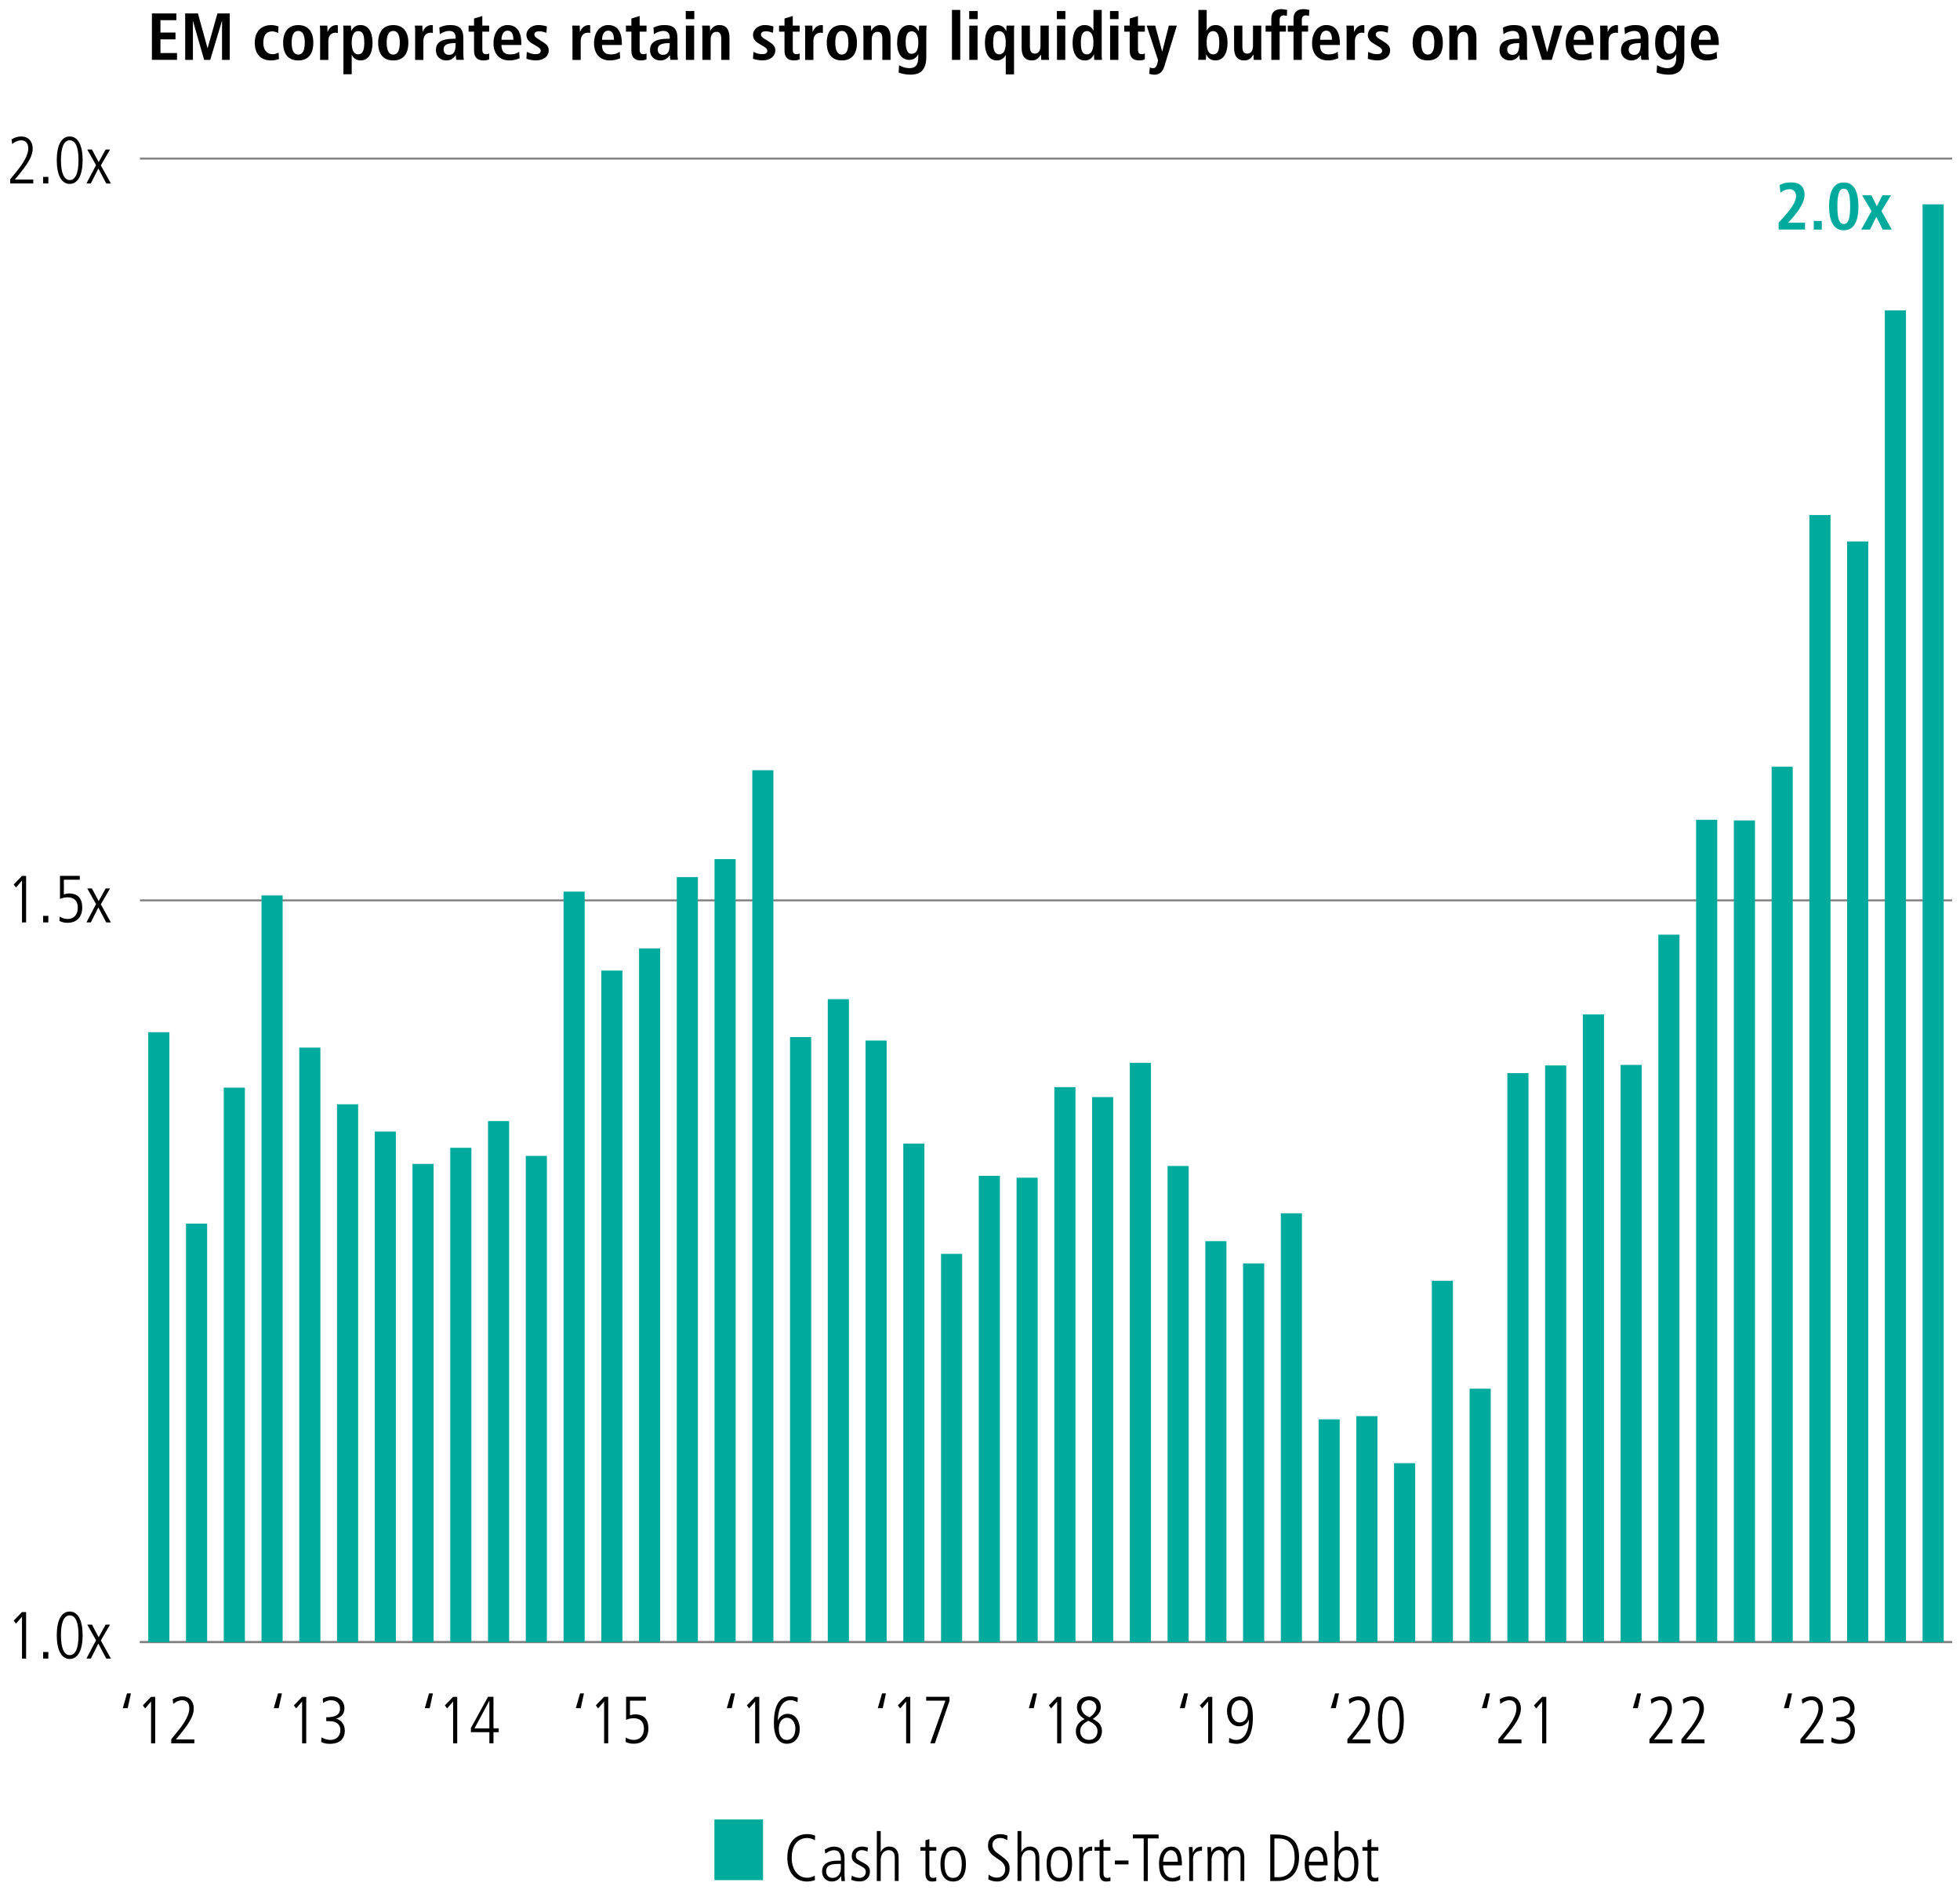 <?xml version="1.0" encoding="utf-8"?>
<!-- Generator: Adobe Illustrator 27.8.0, SVG Export Plug-In . SVG Version: 6.00 Build 0)  -->
<svg version="1.1" id="Left" xmlns="http://www.w3.org/2000/svg" xmlns:xlink="http://www.w3.org/1999/xlink" x="0px" y="0px"
	 viewBox="0 0 500 484" style="enable-background:new 0 0 500 484;" xml:space="preserve">
<style type="text/css">
	.st0{fill:none;stroke:#808080;stroke-width:0.5;stroke-miterlimit:10;}
	.st1{fill:none;}
	.st2{fill:#00AB9D;}
</style>
<line class="st0" x1="35.7" y1="418.97" x2="497.98" y2="418.97"/>
<g>
	<path d="M5.61,423.16v-10.67l-1.53,1.77l-0.58-0.78l2.11-2.18h1.05v11.87H5.61z"/>
	<path d="M11,423.16v-1.67h1.33v1.67H11z"/>
	<path d="M14.48,417.22c0-3.76,1.17-6.05,3.3-6.05c2.16,0,3.3,2.31,3.3,6.05c0,3.74-1.17,6.05-3.3,6.05S14.48,420.96,14.48,417.22z
		 M20.03,417.22c0-3.33-0.76-5.07-2.24-5.07c-1.43,0-2.24,1.68-2.24,5.07c0,3.35,0.82,5.07,2.24,5.07
		C19.23,422.29,20.03,420.57,20.03,417.22z"/>
	<path d="M27.1,423.16l-2.01-3.81l-1.92,3.81h-1.12l2.45-4.67l-2.24-3.99h1.19l1.72,3.23l1.78-3.23h1.12l-2.35,4.06l2.57,4.61H27.1z
		"/>
</g>
<g>
	<path d="M5.61,235.34v-10.67l-1.53,1.77l-0.58-0.78l2.11-2.18h1.05v11.87H5.61z"/>
	<path d="M11,235.34v-1.67h1.33v1.67H11z"/>
	<path d="M15.23,233.86c0.63,0.41,1.36,0.61,2.04,0.61c1.61,0,2.58-1.14,2.58-2.91c0-1.62-0.88-2.62-2.58-2.62
		c-0.7,0-1.22,0.1-1.97,0.42v-5.9h5.05v0.99h-4.06v3.74c0.32-0.12,0.83-0.24,1.31-0.24c2.23,0,3.38,1.24,3.38,3.6
		c0,2.4-1.38,3.89-3.76,3.89c-0.73,0-1.26-0.1-2.04-0.46L15.23,233.86z"/>
	<path d="M27.1,235.34l-2.01-3.81l-1.92,3.81h-1.12l2.45-4.67l-2.24-3.99h1.19l1.72,3.23l1.78-3.23h1.12l-2.35,4.06l2.57,4.61H27.1z
		"/>
</g>
<g>
	<path d="M2.6,46.8v-1.04l1.84-2.28c1.68-2.09,2.77-4.05,2.77-5.56c0-1.36-0.65-2.12-1.85-2.12c-0.73,0-1.63,0.41-2.26,0.94
		l-0.15-1.17c0.82-0.53,1.63-0.75,2.5-0.75c1.78,0,2.89,1.27,2.89,3.11c0,1.5-0.73,3.16-3.04,6.03l-1.5,1.85h4.69v0.99H2.6z"/>
	<path d="M11,46.8v-1.67h1.33v1.67H11z"/>
	<path d="M14.48,40.87c0-3.76,1.17-6.05,3.3-6.05c2.16,0,3.3,2.31,3.3,6.05c0,3.74-1.17,6.05-3.3,6.05S14.48,44.61,14.48,40.87z
		 M20.03,40.87c0-3.33-0.76-5.07-2.24-5.07c-1.43,0-2.24,1.68-2.24,5.07c0,3.35,0.82,5.07,2.24,5.07
		C19.23,45.94,20.03,44.22,20.03,40.87z"/>
	<path d="M27.1,46.8L25.09,43l-1.92,3.81h-1.12l2.45-4.67l-2.24-3.99h1.19l1.72,3.23l1.78-3.23h1.12l-2.35,4.06l2.57,4.61H27.1z"/>
</g>
<line class="st0" x1="35.7" y1="418.97" x2="497.98" y2="418.97"/>
<line class="st0" x1="35.7" y1="229.72" x2="497.98" y2="229.72"/>
<line class="st0" x1="35.7" y1="40.46" x2="497.98" y2="40.46"/>
<rect x="182.25" y="464.22" class="st2" width="12.41" height="15.48"/>
<rect x="37.82" y="263.35" class="st2" width="5.39" height="155.62"/>
<rect x="47.45" y="312.19" class="st2" width="5.39" height="106.79"/>
<rect x="57.08" y="277.5" class="st2" width="5.39" height="141.47"/>
<rect x="66.71" y="228.46" class="st2" width="5.39" height="190.52"/>
<rect x="76.34" y="267.28" class="st2" width="5.39" height="151.7"/>
<rect x="85.97" y="281.74" class="st2" width="5.39" height="137.24"/>
<rect x="95.6" y="288.7" class="st2" width="5.39" height="130.27"/>
<rect x="105.23" y="296.95" class="st2" width="5.39" height="122.03"/>
<rect x="114.86" y="292.85" class="st2" width="5.39" height="126.12"/>
<rect x="124.49" y="286.04" class="st2" width="5.39" height="132.93"/>
<rect x="134.13" y="294.91" class="st2" width="5.39" height="124.07"/>
<rect x="143.76" y="227.48" class="st2" width="5.39" height="191.49"/>
<rect x="153.39" y="247.64" class="st2" width="5.39" height="171.33"/>
<rect x="163.02" y="241.97" class="st2" width="5.39" height="177"/>
<rect x="172.65" y="223.77" class="st2" width="5.39" height="195.2"/>
<rect x="182.28" y="219.19" class="st2" width="5.39" height="199.79"/>
<rect x="191.91" y="196.51" class="st2" width="5.39" height="222.46"/>
<rect x="201.54" y="264.59" class="st2" width="5.39" height="154.39"/>
<rect x="211.17" y="254.93" class="st2" width="5.39" height="164.05"/>
<rect x="220.8" y="265.49" class="st2" width="5.39" height="153.48"/>
<rect x="230.43" y="291.77" class="st2" width="5.39" height="127.21"/>
<rect x="240.06" y="319.91" class="st2" width="5.39" height="99.07"/>
<rect x="249.69" y="300" class="st2" width="5.39" height="118.97"/>
<rect x="259.33" y="300.48" class="st2" width="5.39" height="118.49"/>
<rect x="268.96" y="277.37" class="st2" width="5.39" height="141.6"/>
<rect x="278.59" y="279.91" class="st2" width="5.39" height="139.06"/>
<rect x="288.22" y="271.17" class="st2" width="5.39" height="147.81"/>
<rect x="297.85" y="297.49" class="st2" width="5.39" height="121.48"/>
<rect x="307.48" y="316.67" class="st2" width="5.39" height="102.31"/>
<rect x="317.11" y="322.34" class="st2" width="5.39" height="96.63"/>
<rect x="326.74" y="309.55" class="st2" width="5.39" height="109.42"/>
<rect x="336.37" y="362.13" class="st2" width="5.39" height="56.85"/>
<rect x="346" y="361.31" class="st2" width="5.39" height="57.67"/>
<rect x="355.63" y="373.31" class="st2" width="5.39" height="45.67"/>
<rect x="365.26" y="326.77" class="st2" width="5.39" height="92.21"/>
<rect x="374.9" y="354.31" class="st2" width="5.39" height="64.67"/>
<rect x="384.53" y="273.8" class="st2" width="5.39" height="145.17"/>
<rect x="394.16" y="271.84" class="st2" width="5.39" height="147.14"/>
<rect x="403.79" y="258.83" class="st2" width="5.39" height="160.14"/>
<rect x="413.42" y="271.7" class="st2" width="5.39" height="147.28"/>
<rect x="423.05" y="238.47" class="st2" width="5.39" height="180.5"/>
<rect x="432.68" y="209.15" class="st2" width="5.39" height="209.83"/>
<rect x="442.31" y="209.33" class="st2" width="5.39" height="209.65"/>
<rect x="451.94" y="195.63" class="st2" width="5.39" height="223.34"/>
<rect x="461.57" y="131.41" class="st2" width="5.39" height="287.57"/>
<rect x="471.2" y="138.14" class="st2" width="5.39" height="280.83"/>
<rect x="480.83" y="79.19" class="st2" width="5.39" height="339.78"/>
<rect x="490.46" y="52.13" class="st2" width="5.39" height="366.84"/>
<g>
	<path d="M207.9,479.68c-0.56,0.22-1.29,0.37-2.02,0.37c-3.2,0-5.03-2.52-5.03-6.12c0-3.3,1.61-5.98,5.08-5.98
		c0.8,0,1.51,0.17,2.01,0.39l-0.05,1.19c-0.48-0.34-1.31-0.59-2.01-0.59c-1.44,0-3.91,0.88-3.91,5.07c0,3.25,1.78,5.07,3.89,5.07
		c0.63,0,1.16-0.1,1.99-0.53L207.9,479.68z"/>
	<path d="M214.65,479.93l-0.07-1.24h-0.03c-0.6,0.95-1.33,1.36-2.41,1.36c-1.36,0-2.43-1.11-2.43-2.53c0-2.72,2.91-2.8,4.18-2.8
		h0.63v-0.2c0-1.83-0.59-2.45-1.8-2.45c-0.73,0-1.5,0.34-2.18,0.88l-0.15-1.04c1.09-0.63,1.68-0.76,2.38-0.76
		c1.72,0,2.67,0.95,2.67,2.8v4.17c0,0.29,0.02,0.75,0.1,1.82H214.65z M214.51,475.56c-2.12,0-3.76,0.03-3.76,1.95
		c0,0.88,0.66,1.62,1.6,1.62c1.24,0,2.16-0.92,2.16-2.48V475.56z"/>
	<path d="M217.3,478.54c0.53,0.34,1.34,0.59,1.97,0.59c0.88,0,1.6-0.65,1.6-1.5c0-0.73-0.31-1.07-1.67-1.75
		c-1.38-0.68-1.92-1.19-1.92-2.35c0-1.53,1.24-2.4,2.55-2.4c0.41,0,0.95,0.07,1.6,0.25l-0.14,1.02c-0.48-0.19-0.92-0.36-1.48-0.36
		c-0.88,0-1.48,0.63-1.48,1.39c0,0.68,0.24,0.94,1.19,1.45c1.44,0.78,2.4,1.19,2.4,2.63c0,1.55-1.07,2.52-2.58,2.52
		c-0.76,0-1.43-0.12-2.18-0.41L217.3,478.54z"/>
	<path d="M228.26,479.93v-5.92c0-1.38-0.56-1.96-1.6-1.96c-1.24,0-1.99,1.16-1.99,2.48v5.39h-0.99v-12.75h0.99v5.35h0.03
		c0.41-0.88,1.19-1.39,2.14-1.39c1.6,0,2.4,1.07,2.4,2.92v5.86H228.26z"/>
	<path d="M238.84,479.93c-0.27,0.08-0.65,0.12-1.12,0.12c-1.09,0-1.63-0.71-1.63-1.94v-5.93h-1.29v-0.92h1.29v-1.73l0.99-0.31v2.04
		h1.77v0.92h-1.77v5.69c0,0.87,0.27,1.26,0.95,1.26c0.34,0,0.53-0.03,0.82-0.19V479.93z"/>
	<path d="M239.91,475.6c0-2.77,1.12-4.45,3.25-4.45c2.12,0,3.25,1.68,3.25,4.45c0,2.84-1.14,4.45-3.25,4.45
		C241.05,480.05,239.91,478.44,239.91,475.6z M245.35,475.6c0-2.33-0.78-3.54-2.21-3.54c-1.38,0-2.18,1.17-2.18,3.54
		c0,2.38,0.78,3.54,2.19,3.54C244.58,479.13,245.35,477.93,245.35,475.6z"/>
	<path d="M252.2,478.27c0.61,0.54,1.41,0.8,2.09,0.8c1.43,0,2.14-1.05,2.14-2.14c0-1.07-0.48-1.72-1.73-2.55
		c-2.16-1.41-2.65-2.06-2.65-3.55c0-1.85,1.29-2.87,3.11-2.87c0.54,0,1.16,0.1,1.85,0.37l-0.05,1.19c-0.75-0.48-1.27-0.58-1.89-0.58
		c-1,0-1.9,0.63-1.9,1.73c0,1.36,1,1.9,1.63,2.38c2.14,1.58,2.75,2.09,2.75,3.72c0,1.92-1.33,3.28-3.18,3.28
		c-0.82,0-1.72-0.22-2.24-0.56L252.2,478.27z"/>
	<path d="M264.15,479.93v-5.92c0-1.38-0.56-1.96-1.6-1.96c-1.24,0-1.99,1.16-1.99,2.48v5.39h-0.99v-12.75h0.99v5.35h0.03
		c0.41-0.88,1.19-1.39,2.14-1.39c1.6,0,2.4,1.07,2.4,2.92v5.86H264.15z"/>
	<path d="M266.99,475.6c0-2.77,1.12-4.45,3.25-4.45c2.12,0,3.25,1.68,3.25,4.45c0,2.84-1.14,4.45-3.25,4.45
		C268.13,480.05,266.99,478.44,266.99,475.6z M272.43,475.6c0-2.33-0.78-3.54-2.21-3.54c-1.38,0-2.18,1.17-2.18,3.54
		c0,2.38,0.78,3.54,2.19,3.54C271.66,479.13,272.43,477.93,272.43,475.6z"/>
	<path d="M275.34,479.93v-6.15c0-0.29-0.03-1.14-0.07-2.52h0.92l0.07,1.38h0.03c0.48-0.97,1.12-1.5,2.26-1.5h0.05v1.05
		c-1.61,0-2.28,0.76-2.28,2.21v5.52H275.34z"/>
	<path d="M283.26,479.93c-0.27,0.08-0.65,0.12-1.12,0.12c-1.09,0-1.63-0.71-1.63-1.94v-5.93h-1.29v-0.92h1.29v-1.73l0.99-0.31v2.04
		h1.77v0.92h-1.77v5.69c0,0.87,0.27,1.26,0.95,1.26c0.34,0,0.53-0.03,0.82-0.19V479.93z"/>
	<path d="M284.41,475.68v-0.99h3.47v0.99H284.41z"/>
	<path d="M291.76,479.93v-10.88H289v-0.99h6.56v0.99h-2.75v10.88H291.76z"/>
	<path d="M301.09,479.56c-0.63,0.36-1.27,0.49-2.02,0.49c-2.18,0-3.4-1.5-3.4-4.47c0-3.13,1.53-4.44,3.08-4.44
		c2.5,0,2.77,2.6,2.77,4.78h-4.79c0,2.09,0.9,3.21,2.45,3.21c0.56,0,1.39-0.29,1.87-0.71L301.09,479.56z M300.46,475
		c0-1.84-0.68-2.94-1.77-2.94c-1.12,0-1.94,1.36-1.97,2.94H300.46z"/>
	<path d="M303.37,479.93v-6.15c0-0.29-0.03-1.14-0.07-2.52h0.92l0.07,1.38h0.03c0.48-0.97,1.12-1.5,2.26-1.5h0.05v1.05
		c-1.62,0-2.28,0.76-2.28,2.21v5.52H303.37z"/>
	<path d="M316.46,479.93v-5.92c0-1.41-0.54-1.96-1.38-1.96c-1.17,0-1.82,0.99-1.82,2.28v5.59h-0.99v-6.08
		c0-1.04-0.48-1.79-1.31-1.79c-1.1,0-1.89,1.12-1.89,2.48v5.39h-0.99v-5.98c0.02-0.75-0.07-2.12-0.07-2.69h0.92
		c0.03,0.24,0.05,0.8,0.07,1.27h0.03c0.39-0.88,1.12-1.39,2.02-1.39c0.95,0,1.6,0.39,1.97,1.39c0.59-0.95,1.29-1.39,2.16-1.39
		c1.48,0,2.24,1.1,2.24,2.75v6.03H316.46z"/>
	<path d="M324.04,479.93v-11.87h1.55c3.74,0,5.8,1.72,5.8,5.76c0,3.98-2.16,6.1-5.51,6.1H324.04z M326.17,478.95
		c2.41,0,4.1-1.77,4.1-4.96c0-2.99-1.09-4.93-4.27-4.93h-0.9v9.89H326.17z"/>
	<path d="M338.25,479.56c-0.63,0.36-1.27,0.49-2.02,0.49c-2.18,0-3.4-1.5-3.4-4.47c0-3.13,1.53-4.44,3.08-4.44
		c2.5,0,2.77,2.6,2.77,4.78h-4.79c0,2.09,0.9,3.21,2.45,3.21c0.56,0,1.39-0.29,1.87-0.71L338.25,479.56z M337.62,475
		c0-1.84-0.68-2.94-1.77-2.94c-1.12,0-1.94,1.36-1.97,2.94H337.62z"/>
	<path d="M340.39,479.93c0-0.12,0.07-1.26,0.07-2.19v-10.56h0.99v5.2h0.03c0.53-0.8,1.16-1.24,2.19-1.24c1.89,0,2.87,1.96,2.87,4.15
		c0,3.13-1.04,4.76-2.92,4.76c-0.97,0-1.6-0.37-2.28-1.31h-0.03v1.19H340.39z M345.49,475.6c0-2.29-0.65-3.54-2.01-3.54
		c-2.09,0-2.11,2.5-2.11,3.62c0,2.24,0.71,3.45,2.14,3.45C344.76,479.13,345.49,477.99,345.49,475.6z"/>
	<path d="M351.6,479.93c-0.27,0.08-0.65,0.12-1.12,0.12c-1.09,0-1.63-0.71-1.63-1.94v-5.93h-1.29v-0.92h1.29v-1.73l0.99-0.31v2.04
		h1.77v0.92h-1.77v5.69c0,0.87,0.27,1.26,0.95,1.26c0.34,0,0.53-0.03,0.82-0.19V479.93z"/>
</g>
<g>
	<path d="M455.07,435.82l1.09-3.77h0.99l-0.82,3.77H455.07z"/>
	<path d="M459.29,444.79v-1.04l1.84-2.28c1.68-2.09,2.77-4.05,2.77-5.56c0-1.36-0.65-2.12-1.85-2.12c-0.73,0-1.63,0.41-2.26,0.94
		l-0.15-1.17c0.82-0.53,1.63-0.75,2.5-0.75c1.79,0,2.89,1.27,2.89,3.11c0,1.5-0.73,3.16-3.04,6.03l-1.5,1.85h4.69v0.99H459.29z"/>
	<path d="M467.23,443.28c0.53,0.32,1.55,0.65,2.23,0.65c1.56,0,2.6-0.93,2.6-2.55c0-1.41-1.05-2.24-2.7-2.24h-0.9v-0.99
		c2.52,0,3.52-0.76,3.52-2.21c0-1.21-0.8-2.14-2.36-2.14c-0.66,0-1.33,0.24-1.96,0.7l-0.08-1.12c0.41-0.27,1.51-0.56,2.19-0.56
		c2.06,0,3.33,1.31,3.33,3.03c0,1.29-0.68,2.23-2.12,2.65v0.03c1.24,0.24,2.21,1.45,2.21,2.99c0,2.18-1.34,3.4-3.84,3.4
		c-0.83,0-1.5-0.12-2.19-0.48L467.23,443.28z"/>
</g>
<g>
	<path d="M416.55,435.82l1.09-3.77h0.99l-0.82,3.77H416.55z"/>
	<path d="M420.77,444.79v-1.04l1.84-2.28c1.68-2.09,2.77-4.05,2.77-5.56c0-1.36-0.65-2.12-1.85-2.12c-0.73,0-1.63,0.41-2.26,0.94
		l-0.15-1.17c0.82-0.53,1.63-0.75,2.5-0.75c1.79,0,2.89,1.27,2.89,3.11c0,1.5-0.73,3.16-3.04,6.03l-1.5,1.85h4.69v0.99H420.77z"/>
	<path d="M428.93,444.79v-1.04l1.84-2.28c1.68-2.09,2.77-4.05,2.77-5.56c0-1.36-0.65-2.12-1.85-2.12c-0.73,0-1.63,0.41-2.26,0.94
		l-0.15-1.17c0.82-0.53,1.63-0.75,2.5-0.75c1.79,0,2.89,1.27,2.89,3.11c0,1.5-0.73,3.16-3.04,6.03l-1.5,1.85h4.69v0.99H428.93z"/>
</g>
<g>
	<path d="M378.03,435.82l1.09-3.77h0.99l-0.82,3.77H378.03z"/>
	<path d="M382.24,444.79v-1.04l1.84-2.28c1.68-2.09,2.77-4.05,2.77-5.56c0-1.36-0.65-2.12-1.85-2.12c-0.73,0-1.63,0.41-2.26,0.94
		l-0.15-1.17c0.82-0.53,1.63-0.75,2.5-0.75c1.79,0,2.89,1.27,2.89,3.11c0,1.5-0.73,3.16-3.04,6.03l-1.5,1.85h4.69v0.99H382.24z"/>
	<path d="M393.41,444.79v-10.67l-1.53,1.77l-0.58-0.78l2.11-2.18h1.05v11.87H393.41z"/>
</g>
<g>
	<path d="M339.5,435.82l1.09-3.77h0.99l-0.82,3.77H339.5z"/>
	<path d="M343.72,444.79v-1.04l1.84-2.28c1.68-2.09,2.77-4.05,2.77-5.56c0-1.36-0.65-2.12-1.85-2.12c-0.73,0-1.63,0.41-2.26,0.94
		l-0.15-1.17c0.82-0.53,1.63-0.75,2.5-0.75c1.79,0,2.89,1.27,2.89,3.11c0,1.5-0.73,3.16-3.04,6.03l-1.5,1.85h4.69v0.99H343.72z"/>
	<path d="M351.52,438.86c0-3.76,1.17-6.05,3.3-6.05c2.16,0,3.3,2.31,3.3,6.05c0,3.74-1.17,6.05-3.3,6.05
		C352.7,444.91,351.52,442.6,351.52,438.86z M357.07,438.86c0-3.33-0.76-5.07-2.24-5.07c-1.43,0-2.24,1.68-2.24,5.07
		c0,3.35,0.82,5.07,2.24,5.07C356.27,443.92,357.07,442.21,357.07,438.86z"/>
</g>
<g>
	<path d="M300.98,435.82l1.09-3.77h0.99l-0.82,3.77H300.98z"/>
	<path d="M308.2,444.79v-10.67l-1.53,1.77l-0.58-0.78l2.11-2.18h1.05v11.87H308.2z"/>
	<path d="M313.58,443.4c0.66,0.39,1.11,0.53,1.77,0.53c1.97,0,3.18-1.9,3.26-5.15h-0.03c-0.42,1-1.36,1.67-2.46,1.67
		c-2.01,0-3.11-1.8-3.11-3.89c0-2.11,1.24-3.74,3.3-3.74c2.16,0,3.3,1.89,3.3,5.27c0,4.62-1.48,6.83-4.15,6.83
		c-0.63,0-1.36-0.14-1.96-0.32L313.58,443.4z M318.34,436.67c0-1.84-0.83-2.87-2.04-2.87c-1.28,0-2.18,1.07-2.18,2.91
		c0,1.41,0.73,2.75,2.18,2.75C317.47,439.45,318.34,438.36,318.34,436.67z"/>
</g>
<g>
	<path d="M262.46,435.82l1.09-3.77h0.99l-0.82,3.77H262.46z"/>
	<path d="M269.68,444.79v-10.67l-1.53,1.77l-0.58-0.78l2.11-2.18h1.05v11.87H269.68z"/>
	<path d="M281.11,441.65c0,1.58-0.99,3.26-3.35,3.26c-1.97,0-3.31-1.34-3.31-3.21c0-1.41,0.88-2.5,2.26-3.09
		c-1.29-0.7-1.97-1.75-1.97-3.03c0-1.77,1.44-2.77,3.08-2.77c1.92,0,2.99,1.17,2.99,2.72c0,1.09-0.48,1.97-2.02,3.04
		C280.61,439.5,281.11,440.44,281.11,441.65z M275.56,441.73c0,1.24,0.92,2.19,2.26,2.19c1.12,0,2.16-0.75,2.16-2.26
		c0-1.07-0.71-1.87-2.36-2.62C276.06,439.88,275.56,440.63,275.56,441.73z M279.68,435.58c0-1.02-0.85-1.79-1.94-1.79
		c-0.97,0-1.89,0.82-1.89,1.9c0,1.02,0.77,1.97,2.12,2.46C279.19,437.29,279.68,436.38,279.68,435.58z"/>
</g>
<g>
	<path d="M223.93,435.82l1.09-3.77h0.99l-0.82,3.77H223.93z"/>
	<path d="M231.16,444.79v-10.67l-1.53,1.77l-0.58-0.78l2.11-2.18h1.05v11.87H231.16z"/>
	<path d="M237.31,444.79l3.86-10.88h-4.9v-0.99h5.95v1.04l-3.72,10.83H237.31z"/>
</g>
<g>
	<path d="M185.41,435.82l1.09-3.77h0.99l-0.82,3.77H185.41z"/>
	<path d="M192.64,444.79v-10.67l-1.53,1.77l-0.58-0.78l2.11-2.18h1.05v11.87H192.64z"/>
	<path d="M198.45,438.94c0.42-1,1.36-1.67,2.46-1.67c2.01,0,3.11,1.8,3.11,3.89c0,2.04-1.19,3.74-3.3,3.74
		c-2.12,0-3.3-1.87-3.3-5.27c0-4.62,1.48-6.83,4.15-6.83c0.63,0,1.36,0.14,1.95,0.32l-0.08,1.19c-0.77-0.42-1.21-0.53-1.77-0.53
		c-1.99,0-3.15,1.9-3.26,5.15H198.45z M202.9,441.02c0-1.41-0.75-2.75-2.18-2.75c-1.16,0-2.04,1.09-2.04,2.77
		c0,1.85,0.83,2.89,2.04,2.89C202,443.92,202.9,442.87,202.9,441.02z"/>
</g>
<g>
	<path d="M146.89,435.82l1.09-3.77h0.99l-0.82,3.77H146.89z"/>
	<path d="M154.11,444.79v-10.67l-1.53,1.77L152,435.1l2.11-2.18h1.05v11.87H154.11z"/>
	<path d="M159.65,443.31c0.63,0.41,1.36,0.61,2.04,0.61c1.61,0,2.58-1.14,2.58-2.91c0-1.62-0.88-2.62-2.58-2.62
		c-0.7,0-1.22,0.1-1.97,0.42v-5.9h5.05v0.99h-4.06v3.74c0.32-0.12,0.83-0.24,1.31-0.24c2.23,0,3.38,1.24,3.38,3.6
		c0,2.4-1.38,3.89-3.76,3.89c-0.73,0-1.26-0.1-2.04-0.46L159.65,443.31z"/>
</g>
<g>
	<path d="M108.36,435.82l1.09-3.77h0.99l-0.82,3.77H108.36z"/>
	<path d="M115.59,444.79v-10.67l-1.53,1.77l-0.58-0.78l2.11-2.18h1.05v11.87H115.59z"/>
	<path d="M124.84,444.79v-2.84h-4.71v-1.07l4.37-7.96h1.39v8.04h1.34v0.99h-1.34v2.84H124.84z M124.84,433.98h-0.03l-3.76,6.99h3.79
		V433.98z"/>
</g>
<g>
	<path d="M69.84,435.82l1.09-3.77h0.99l-0.82,3.77H69.84z"/>
	<path d="M77.07,444.79v-10.67l-1.53,1.77l-0.58-0.78l2.11-2.18h1.05v11.87H77.07z"/>
	<path d="M82,443.28c0.53,0.32,1.55,0.65,2.23,0.65c1.56,0,2.6-0.93,2.6-2.55c0-1.41-1.05-2.24-2.7-2.24h-0.9v-0.99
		c2.52,0,3.52-0.76,3.52-2.21c0-1.21-0.8-2.14-2.36-2.14c-0.66,0-1.33,0.24-1.96,0.7l-0.08-1.12c0.41-0.27,1.51-0.56,2.19-0.56
		c2.06,0,3.33,1.31,3.33,3.03c0,1.29-0.68,2.23-2.12,2.65v0.03c1.24,0.24,2.21,1.45,2.21,2.99c0,2.18-1.34,3.4-3.84,3.4
		c-0.83,0-1.5-0.12-2.19-0.48L82,443.28z"/>
</g>
<g>
	<path d="M31.32,435.82l1.09-3.77h0.99l-0.82,3.77H31.32z"/>
	<path d="M38.54,444.79v-10.67l-1.53,1.77l-0.58-0.78l2.11-2.18h1.05v11.87H38.54z"/>
	<path d="M43.69,444.79v-1.04l1.84-2.28c1.68-2.09,2.77-4.05,2.77-5.56c0-1.36-0.65-2.12-1.85-2.12c-0.73,0-1.63,0.41-2.26,0.94
		l-0.15-1.17c0.82-0.53,1.63-0.75,2.5-0.75c1.78,0,2.89,1.27,2.89,3.11c0,1.5-0.73,3.16-3.04,6.03l-1.5,1.85h4.69v0.99H43.69z"/>
</g>
<g>
	<path class="st2" d="M453.73,58.58v-1.75l2.06-2.35c1.43-1.63,2.38-3.18,2.38-4.44c0-1.09-0.66-1.77-1.61-1.77
		c-0.9,0-1.62,0.27-2.38,0.9l-0.19-1.96c0.73-0.42,1.68-0.68,2.94-0.68c2.26,0,3.42,1.19,3.42,3.16c0,1.78-1.21,3.99-4.2,7.14h4.32
		v1.73H453.73z"/>
	<path class="st2" d="M462.7,58.58v-2.21h2.04v2.21H462.7z"/>
	<path class="st2" d="M466.61,52.65c0-4.03,1.28-6.1,3.74-6.1s3.74,2.07,3.74,6.1c0,4.03-1.24,6.1-3.74,6.1
		C467.89,58.75,466.61,56.67,466.61,52.65z M471.98,52.65c0-3.26-0.49-4.5-1.65-4.5c-1.14,0-1.61,1.38-1.61,4.5
		c0,3.2,0.49,4.5,1.63,4.5C471.46,57.15,471.98,55.93,471.98,52.65z"/>
	<path class="st2" d="M480.28,58.58l-1.62-3.25l-1.62,3.25h-2.24l2.63-4.73l-2.41-4.03h2.38l1.38,2.8l1.44-2.8h2.18l-2.43,4.03
		l2.63,4.73H480.28z"/>
</g>
<g>
	<path d="M38.75,15.28V3.42h6.24v1.73h-4.06v3.16h3.84v1.73h-3.84v3.5h4.23v1.73H38.75z"/>
	<path d="M56.64,15.28V5.39H56.6l-2.97,9.89h-1.55l-2.84-9.89h-0.03v9.89h-1.97V3.42h3.25l2.45,8.86h0.03l2.5-8.86h3.14v11.86H56.64
		z"/>
	<path d="M71.17,15.06c-0.54,0.2-1.26,0.36-2.07,0.36c-2.63,0-4.11-1.72-4.11-4.5s1.55-4.52,4.23-4.52c0.6,0,1.31,0.15,1.84,0.36
		l-0.12,1.67c-0.41-0.2-0.92-0.43-1.48-0.43c-1.51,0-2.29,0.97-2.29,2.94c0,1.82,0.92,2.89,2.4,2.89c0.46,0,1.1-0.19,1.5-0.42
		L71.17,15.06z"/>
	<path d="M72.23,10.9c0-2.97,1.5-4.5,3.86-4.5c2.38,0,3.84,1.55,3.84,4.5c0,2.94-1.36,4.52-3.84,4.52
		C73.62,15.42,72.23,13.87,72.23,10.9z M77.75,10.9c0-1.97-0.56-3.01-1.67-3.01c-1.09,0-1.68,0.99-1.68,3.01
		c0,1.97,0.58,3.03,1.68,3.03C77.19,13.92,77.75,12.89,77.75,10.9z"/>
	<path d="M81.66,15.28V7.82c0-0.25,0-0.88-0.07-1.29h1.9l0.02,0.29c0.02,0.29,0.05,1.02,0.05,1.31h0.03
		c0.43-1.1,1.26-1.73,2.23-1.73c0.07,0,0.24,0.02,0.36,0.05v1.97c-0.2-0.05-0.39-0.08-0.6-0.08c-1.09,0-1.82,0.8-1.82,2.09v4.86
		H81.66z"/>
	<path d="M87.61,18.96V7.86c0-0.27,0-0.99-0.07-1.33h1.97c0.02,0.22,0.07,0.68,0.07,1.36h0.05c0.42-0.97,1.22-1.5,2.33-1.5
		c1.96,0,3.08,1.72,3.08,4.5c0,2.84-1.12,4.52-3.03,4.52c-1.04,0-1.84-0.51-2.26-1.39h-0.03v4.93H87.61z M92.93,10.98
		c0-2.24-0.42-3.04-1.56-3.04c-1.02,0-1.65,0.97-1.65,2.99c0,1.9,0.59,2.94,1.63,2.94C92.42,13.87,92.93,12.95,92.93,10.98z"/>
	<path d="M96.47,10.9c0-2.97,1.5-4.5,3.86-4.5c2.38,0,3.84,1.55,3.84,4.5c0,2.94-1.36,4.52-3.84,4.52
		C97.86,15.42,96.47,13.87,96.47,10.9z M101.99,10.9c0-1.97-0.56-3.01-1.67-3.01c-1.09,0-1.68,0.99-1.68,3.01
		c0,1.97,0.58,3.03,1.68,3.03C101.43,13.92,101.99,12.89,101.99,10.9z"/>
	<path d="M105.9,15.28V7.82c0-0.25,0-0.88-0.07-1.29h1.9l0.02,0.29c0.02,0.29,0.05,1.02,0.05,1.31h0.03
		c0.43-1.1,1.26-1.73,2.23-1.73c0.07,0,0.24,0.02,0.36,0.05v1.97c-0.2-0.05-0.39-0.08-0.6-0.08c-1.09,0-1.82,0.8-1.82,2.09v4.86
		H105.9z"/>
	<path d="M116.41,15.28c-0.08-0.32-0.12-0.63-0.12-1.19h-0.03c-0.7,0.95-1.43,1.33-2.43,1.33c-1.53,0-2.63-1.07-2.63-2.58
		c0-1.89,1.17-2.96,4.69-2.96h0.34V9.64c0-1.21-0.59-1.75-1.63-1.75c-0.85,0-1.78,0.37-2.4,0.85l-0.12-1.7
		c1.02-0.48,1.8-0.65,2.77-0.65c2.4,0,3.35,0.99,3.35,3.43v4.01c0,0.36,0.03,0.88,0.12,1.44H116.41z M116.22,11H116
		c-1.97,0-2.84,0.49-2.84,1.65c0,0.8,0.51,1.34,1.34,1.34c1.02,0,1.72-0.54,1.72-2.58V11z"/>
	<path d="M124.79,15.13c-0.34,0.17-0.82,0.29-1.43,0.29c-1.72,0-2.43-0.92-2.43-2.5V8.08h-1.39V6.53h1.39v-1.8l2.11-0.65v2.45h1.75
		v1.55h-1.75v4.57c0,0.68,0.19,1.17,0.93,1.17c0.46,0,0.68-0.12,0.82-0.19V15.13z"/>
	<path d="M132.56,14.86c-0.94,0.41-1.79,0.56-2.62,0.56c-2.57,0-4.05-1.72-4.05-4.39c0-2.69,1.44-4.64,3.6-4.64
		c2.29,0,3.5,1.6,3.5,4.73v0.36h-5.07c0,1.65,0.75,2.4,2.23,2.4c0.9,0,1.65-0.19,2.29-0.68L132.56,14.86z M130.96,10.15
		c0-1.53-0.48-2.33-1.48-2.33c-0.9,0-1.55,0.88-1.55,2.33H130.96z"/>
	<path d="M134.39,13.24c0.94,0.43,1.56,0.58,2.19,0.58c0.9,0,1.36-0.27,1.36-0.87c0-0.71-0.75-0.95-2.41-1.99
		c-0.54-0.34-1.24-1-1.24-2.07c0-1.34,1.31-2.5,3.03-2.5c0.75,0,1.53,0.14,2.19,0.36l-0.12,1.63c-0.54-0.2-1.1-0.39-1.84-0.39
		c-0.88,0-1.22,0.32-1.22,0.85c0,0.51,0.41,0.78,1.41,1.39c1.65,1,2.24,1.53,2.24,2.6c0,1.56-1.29,2.58-3.26,2.58
		c-0.85,0-1.75-0.17-2.43-0.42L134.39,13.24z"/>
	<path d="M146.04,15.28V7.82c0-0.25,0-0.88-0.07-1.29h1.9l0.02,0.29c0.02,0.29,0.05,1.02,0.05,1.31h0.03
		c0.43-1.1,1.26-1.73,2.23-1.73c0.07,0,0.24,0.02,0.36,0.05v1.97c-0.2-0.05-0.39-0.08-0.6-0.08c-1.09,0-1.82,0.8-1.82,2.09v4.86
		H146.04z"/>
	<path d="M158.21,14.86c-0.94,0.41-1.79,0.56-2.62,0.56c-2.57,0-4.05-1.72-4.05-4.39c0-2.69,1.44-4.64,3.6-4.64
		c2.29,0,3.5,1.6,3.5,4.73v0.36h-5.07c0,1.65,0.75,2.4,2.23,2.4c0.9,0,1.65-0.19,2.29-0.68L158.21,14.86z M156.61,10.15
		c0-1.53-0.48-2.33-1.48-2.33c-0.9,0-1.55,0.88-1.55,2.33H156.61z"/>
	<path d="M164.93,15.13c-0.34,0.17-0.82,0.29-1.43,0.29c-1.72,0-2.43-0.92-2.43-2.5V8.08h-1.39V6.53h1.39v-1.8l2.11-0.65v2.45h1.75
		v1.55h-1.75v4.57c0,0.68,0.19,1.17,0.93,1.17c0.46,0,0.68-0.12,0.82-0.19V15.13z"/>
	<path d="M171.03,15.28c-0.08-0.32-0.12-0.63-0.12-1.19h-0.03c-0.7,0.95-1.43,1.33-2.43,1.33c-1.53,0-2.63-1.07-2.63-2.58
		c0-1.89,1.17-2.96,4.69-2.96h0.34V9.64c0-1.21-0.59-1.75-1.63-1.75c-0.85,0-1.78,0.37-2.4,0.85l-0.12-1.7
		c1.02-0.48,1.8-0.65,2.77-0.65c2.4,0,3.35,0.99,3.35,3.43v4.01c0,0.36,0.03,0.88,0.12,1.44H171.03z M170.84,11h-0.22
		c-1.97,0-2.84,0.49-2.84,1.65c0,0.8,0.51,1.34,1.34,1.34c1.02,0,1.72-0.54,1.72-2.58V11z"/>
	<path d="M174.94,4.88V2.81h2.18v2.07H174.94z M174.97,15.28V6.53h2.11v8.75H174.97z"/>
	<path d="M184,15.28V9.96c0-1.22-0.32-1.84-1.21-1.84c-1,0-1.5,0.8-1.5,2.01v5.15h-2.11V7.84c0-0.29-0.02-0.9-0.07-1.31h1.97
		l0.02,0.24c0.02,0.19,0.05,0.85,0.05,1.1h0.03c0.56-1,1.31-1.48,2.33-1.48c1.77,0,2.58,1.19,2.58,3.21v5.68H184z"/>
	<path d="M192.19,13.24c0.94,0.43,1.56,0.58,2.19,0.58c0.9,0,1.36-0.27,1.36-0.87c0-0.71-0.75-0.95-2.41-1.99
		c-0.54-0.34-1.24-1-1.24-2.07c0-1.34,1.31-2.5,3.03-2.5c0.75,0,1.53,0.14,2.19,0.36l-0.12,1.63c-0.54-0.2-1.1-0.39-1.84-0.39
		c-0.88,0-1.22,0.32-1.22,0.85c0,0.51,0.41,0.78,1.41,1.39c1.65,1,2.24,1.53,2.24,2.6c0,1.56-1.29,2.58-3.26,2.58
		c-0.85,0-1.75-0.17-2.43-0.42L192.19,13.24z"/>
	<path d="M203.99,15.13c-0.34,0.17-0.82,0.29-1.43,0.29c-1.72,0-2.43-0.92-2.43-2.5V8.08h-1.39V6.53h1.39v-1.8l2.11-0.65v2.45h1.75
		v1.55h-1.75v4.57c0,0.68,0.19,1.17,0.93,1.17c0.46,0,0.68-0.12,0.82-0.19V15.13z"/>
	<path d="M205.4,15.28V7.82c0-0.25,0-0.88-0.07-1.29h1.9l0.02,0.29c0.02,0.29,0.05,1.02,0.05,1.31h0.03
		c0.43-1.1,1.26-1.73,2.23-1.73c0.07,0,0.24,0.02,0.36,0.05v1.97c-0.2-0.05-0.39-0.08-0.6-0.08c-1.09,0-1.82,0.8-1.82,2.09v4.86
		H205.4z"/>
	<path d="M210.91,10.9c0-2.97,1.5-4.5,3.86-4.5c2.38,0,3.84,1.55,3.84,4.5c0,2.94-1.36,4.52-3.84,4.52
		C212.3,15.42,210.91,13.87,210.91,10.9z M216.43,10.9c0-1.97-0.56-3.01-1.67-3.01c-1.09,0-1.68,0.99-1.68,3.01
		c0,1.97,0.58,3.03,1.68,3.03C215.87,13.92,216.43,12.89,216.43,10.9z"/>
	<path d="M225.09,15.28V9.96c0-1.22-0.32-1.84-1.21-1.84c-1,0-1.5,0.8-1.5,2.01v5.15h-2.11V7.84c0-0.29-0.02-0.9-0.07-1.31h1.97
		l0.02,0.24c0.02,0.19,0.05,0.85,0.05,1.1h0.03c0.56-1,1.31-1.48,2.33-1.48c1.77,0,2.58,1.19,2.58,3.21v5.68H225.09z"/>
	<path d="M234.27,13.77c-0.54,1.07-1.31,1.51-2.33,1.51c-1.78,0-3.08-1.44-3.08-4.35c0-2.84,1.14-4.54,3.16-4.54
		c1,0,1.68,0.41,2.31,1.5h0.07c0-0.22,0.05-0.88,0.07-1.36h1.9c-0.02,0.36-0.07,0.88-0.07,1.27v6.66c0,3.2-1.31,4.59-4.05,4.59
		c-1.09,0-2.23-0.24-3.01-0.54l0.12-1.87c0.88,0.49,1.78,0.75,2.58,0.75c1.33,0,2.31-0.53,2.31-2.75V13.77z M234.27,10.8
		c0-1.77-0.66-2.81-1.68-2.81c-1.04,0-1.55,0.87-1.55,2.82c0,1.85,0.56,2.92,1.38,2.92C233.72,13.74,234.27,12.82,234.27,10.8z"/>
	<path d="M242.85,15.28V2.53h2.11v12.75H242.85z"/>
	<path d="M247.24,4.88V2.81h2.18v2.07H247.24z M247.27,15.28V6.53h2.11v8.75H247.27z"/>
	<path d="M256.57,18.96v-4.93h-0.03c-0.41,0.88-1.22,1.39-2.26,1.39c-1.9,0-3.03-1.68-3.03-4.52c0-2.79,1.12-4.5,3.08-4.5
		c1.1,0,1.87,0.49,2.33,1.5h0.05c0-0.66,0.05-1.1,0.07-1.36h1.97c-0.07,0.34-0.07,1.05-0.07,1.33v11.1H256.57z M256.57,10.93
		c0-1.9-0.54-2.99-1.68-2.99c-1.1,0-1.53,0.85-1.53,3.04c0,1.96,0.51,2.89,1.58,2.89C255.98,13.87,256.57,12.85,256.57,10.93z"/>
	<path d="M265.63,15.28l-0.02-0.34c-0.02-0.24-0.05-0.77-0.05-1h-0.03c-0.73,1.22-1.48,1.48-2.33,1.48c-1.75,0-2.58-1.17-2.58-3.18
		V6.53h2.11v5.3c0,1.24,0.36,1.85,1.26,1.85c0.99,0,1.44-0.8,1.44-2.09V6.53h2.11v7.48c0,0.25,0,0.88,0.07,1.27H265.63z"/>
	<path d="M269.61,4.88V2.81h2.18v2.07H269.61z M269.64,15.28V6.53h2.11v8.75H269.64z"/>
	<path d="M279.15,15.28c-0.02-0.22-0.07-0.7-0.07-1.36h-0.05c-0.46,1-1.22,1.5-2.33,1.5c-1.92,0-3.08-1.7-3.08-4.5
		c0-2.86,1.14-4.52,3.03-4.52c1.07,0,1.85,0.51,2.26,1.39h0.03V2.53h2.11v11.42c0,0.32,0,0.99,0.07,1.33H279.15z M278.94,10.88
		c0-1.89-0.56-2.94-1.65-2.94c-1.07,0-1.56,0.97-1.56,2.89c0,2.24,0.44,3.04,1.55,3.04C278.36,13.87,278.94,12.8,278.94,10.88z"/>
	<path d="M283.16,4.88V2.81h2.18v2.07H283.16z M283.19,15.28V6.53h2.11v8.75H283.19z"/>
	<path d="M292.05,15.13c-0.34,0.17-0.82,0.29-1.43,0.29c-1.72,0-2.43-0.92-2.43-2.5V8.08h-1.39V6.53h1.39v-1.8l2.11-0.65v2.45h1.75
		v1.55h-1.75v4.57c0,0.68,0.19,1.17,0.93,1.17c0.46,0,0.68-0.12,0.82-0.19V15.13z"/>
	<path d="M293.31,17.22c0.34,0.14,0.6,0.17,0.88,0.17c0.68,0,0.99-0.66,1.24-2.02l-2.91-8.84h2.18l1.77,6.61h0.03l1.68-6.61h2.04
		l-3.2,10.42c-0.44,1.41-1.27,2.11-2.5,2.11c-0.56,0-1.02-0.14-1.34-0.22L293.31,17.22z"/>
	<path d="M305.65,15.28c0.07-0.36,0.07-1.04,0.07-1.33V2.53h2.11v5.25h0.03c0.42-0.88,1.22-1.39,2.26-1.39
		c1.89,0,3.03,1.67,3.03,4.52c0,2.8-1.14,4.5-3.08,4.5c-1.12,0-1.9-0.53-2.33-1.5h-0.05c0,0.68-0.05,1.22-0.07,1.36H305.65z
		 M311.04,10.83c0-1.97-0.51-2.89-1.6-2.89c-1,0-1.62,0.97-1.62,2.94c0,1.9,0.56,2.99,1.67,2.99
		C310.58,13.87,311.04,13.12,311.04,10.83z"/>
	<path d="M319.83,15.28l-0.02-0.34c-0.02-0.24-0.05-0.77-0.05-1h-0.03c-0.73,1.22-1.48,1.48-2.33,1.48c-1.75,0-2.58-1.17-2.58-3.18
		V6.53h2.11v5.3c0,1.24,0.36,1.85,1.26,1.85c0.99,0,1.45-0.8,1.45-2.09V6.53h2.11v7.48c0,0.25,0,0.88,0.07,1.27H319.83z"/>
	<path d="M324.32,15.28V8.08h-1.46V6.53h1.46V4.69c0-1.43,0.83-2.36,2.52-2.36c0.56,0,1.05,0.12,1.51,0.2l-0.08,1.53
		c-0.27-0.07-0.54-0.14-0.83-0.14c-0.63,0-1,0.46-1,1.05v1.55h1.6v1.55h-1.6v7.21H324.32z"/>
	<path d="M329.98,15.28V8.08h-1.46V6.53h1.46V4.69c0-1.43,0.83-2.36,2.52-2.36c0.56,0,1.05,0.12,1.51,0.2l-0.08,1.53
		c-0.27-0.07-0.54-0.14-0.83-0.14c-0.63,0-1,0.46-1,1.05v1.55h1.6v1.55h-1.6v7.21H329.98z"/>
	<path d="M341.38,14.86c-0.93,0.41-1.78,0.56-2.62,0.56c-2.57,0-4.05-1.72-4.05-4.39c0-2.69,1.45-4.64,3.6-4.64
		c2.29,0,3.5,1.6,3.5,4.73v0.36h-5.07c0,1.65,0.75,2.4,2.23,2.4c0.9,0,1.65-0.19,2.29-0.68L341.38,14.86z M339.79,10.15
		c0-1.53-0.48-2.33-1.48-2.33c-0.9,0-1.55,0.88-1.55,2.33H339.79z"/>
	<path d="M343.53,15.28V7.82c0-0.25,0-0.88-0.07-1.29h1.9l0.02,0.29c0.02,0.29,0.05,1.02,0.05,1.31h0.03
		c0.42-1.1,1.26-1.73,2.23-1.73c0.07,0,0.24,0.02,0.36,0.05v1.97c-0.2-0.05-0.39-0.08-0.59-0.08c-1.09,0-1.82,0.8-1.82,2.09v4.86
		H343.53z"/>
	<path d="M349.03,13.24c0.93,0.43,1.56,0.58,2.19,0.58c0.9,0,1.36-0.27,1.36-0.87c0-0.71-0.75-0.95-2.41-1.99
		c-0.54-0.34-1.24-1-1.24-2.07c0-1.34,1.31-2.5,3.03-2.5c0.75,0,1.53,0.14,2.19,0.36l-0.12,1.63c-0.54-0.2-1.11-0.39-1.84-0.39
		c-0.88,0-1.22,0.32-1.22,0.85c0,0.51,0.41,0.78,1.41,1.39c1.65,1,2.24,1.53,2.24,2.6c0,1.56-1.29,2.58-3.26,2.58
		c-0.85,0-1.75-0.17-2.43-0.42L349.03,13.24z"/>
	<path d="M360.37,10.9c0-2.97,1.5-4.5,3.86-4.5c2.38,0,3.84,1.55,3.84,4.5c0,2.94-1.36,4.52-3.84,4.52
		C361.77,15.42,360.37,13.87,360.37,10.9z M365.9,10.9c0-1.97-0.56-3.01-1.67-3.01c-1.09,0-1.68,0.99-1.68,3.01
		c0,1.97,0.58,3.03,1.68,3.03C365.34,13.92,365.9,12.89,365.9,10.9z"/>
	<path d="M374.55,15.28V9.96c0-1.22-0.32-1.84-1.21-1.84c-1,0-1.5,0.8-1.5,2.01v5.15h-2.11V7.84c0-0.29-0.02-0.9-0.07-1.31h1.97
		l0.02,0.24c0.02,0.19,0.05,0.85,0.05,1.1h0.03c0.56-1,1.31-1.48,2.33-1.48c1.77,0,2.58,1.19,2.58,3.21v5.68H374.55z"/>
	<path d="M387.74,15.28c-0.09-0.32-0.12-0.63-0.12-1.19h-0.03c-0.7,0.95-1.43,1.33-2.43,1.33c-1.53,0-2.63-1.07-2.63-2.58
		c0-1.89,1.17-2.96,4.69-2.96h0.34V9.64c0-1.21-0.59-1.75-1.63-1.75c-0.85,0-1.79,0.37-2.4,0.85l-0.12-1.7
		c1.02-0.48,1.8-0.65,2.77-0.65c2.4,0,3.35,0.99,3.35,3.43v4.01c0,0.36,0.03,0.88,0.12,1.44H387.74z M387.55,11h-0.22
		c-1.97,0-2.84,0.49-2.84,1.65c0,0.8,0.51,1.34,1.34,1.34c1.02,0,1.72-0.54,1.72-2.58V11z"/>
	<path d="M393.37,15.28l-2.67-8.75h2.18l1.79,6.75h0.03l1.8-6.75h2.04l-2.69,8.75H393.37z"/>
	<path d="M406.08,14.86c-0.93,0.41-1.78,0.56-2.62,0.56c-2.57,0-4.05-1.72-4.05-4.39c0-2.69,1.45-4.64,3.6-4.64
		c2.29,0,3.5,1.6,3.5,4.73v0.36h-5.07c0,1.65,0.75,2.4,2.23,2.4c0.9,0,1.65-0.19,2.29-0.68L406.08,14.86z M404.49,10.15
		c0-1.53-0.48-2.33-1.48-2.33c-0.9,0-1.55,0.88-1.55,2.33H404.49z"/>
	<path d="M408.23,15.28V7.82c0-0.25,0-0.88-0.07-1.29h1.9l0.02,0.29c0.02,0.29,0.05,1.02,0.05,1.31h0.03
		c0.42-1.1,1.26-1.73,2.23-1.73c0.07,0,0.24,0.02,0.36,0.05v1.97c-0.2-0.05-0.39-0.08-0.59-0.08c-1.09,0-1.82,0.8-1.82,2.09v4.86
		H408.23z"/>
	<path d="M418.73,15.28c-0.09-0.32-0.12-0.63-0.12-1.19h-0.03c-0.7,0.95-1.43,1.33-2.43,1.33c-1.53,0-2.63-1.07-2.63-2.58
		c0-1.89,1.17-2.96,4.69-2.96h0.34V9.64c0-1.21-0.59-1.75-1.63-1.75c-0.85,0-1.79,0.37-2.4,0.85l-0.12-1.7
		c1.02-0.48,1.8-0.65,2.77-0.65c2.4,0,3.35,0.99,3.35,3.43v4.01c0,0.36,0.03,0.88,0.12,1.44H418.73z M418.54,11h-0.22
		c-1.97,0-2.84,0.49-2.84,1.65c0,0.8,0.51,1.34,1.34,1.34c1.02,0,1.72-0.54,1.72-2.58V11z"/>
	<path d="M427.64,13.77c-0.54,1.07-1.31,1.51-2.33,1.51c-1.79,0-3.08-1.44-3.08-4.35c0-2.84,1.14-4.54,3.16-4.54
		c1,0,1.68,0.41,2.31,1.5h0.07c0-0.22,0.05-0.88,0.07-1.36h1.9c-0.02,0.36-0.07,0.88-0.07,1.27v6.66c0,3.2-1.31,4.59-4.05,4.59
		c-1.09,0-2.23-0.24-3.01-0.54l0.12-1.87c0.88,0.49,1.79,0.75,2.58,0.75c1.33,0,2.31-0.53,2.31-2.75V13.77z M427.64,10.8
		c0-1.77-0.66-2.81-1.68-2.81c-1.04,0-1.55,0.87-1.55,2.82c0,1.85,0.56,2.92,1.38,2.92C427.1,13.74,427.64,12.82,427.64,10.8z"/>
	<path d="M438.03,14.86c-0.93,0.41-1.78,0.56-2.62,0.56c-2.57,0-4.05-1.72-4.05-4.39c0-2.69,1.45-4.64,3.6-4.64
		c2.29,0,3.5,1.6,3.5,4.73v0.36h-5.07c0,1.65,0.75,2.4,2.23,2.4c0.9,0,1.65-0.19,2.29-0.68L438.03,14.86z M436.43,10.15
		c0-1.53-0.48-2.33-1.48-2.33c-0.9,0-1.55,0.88-1.55,2.33H436.43z"/>
</g>
</svg>
